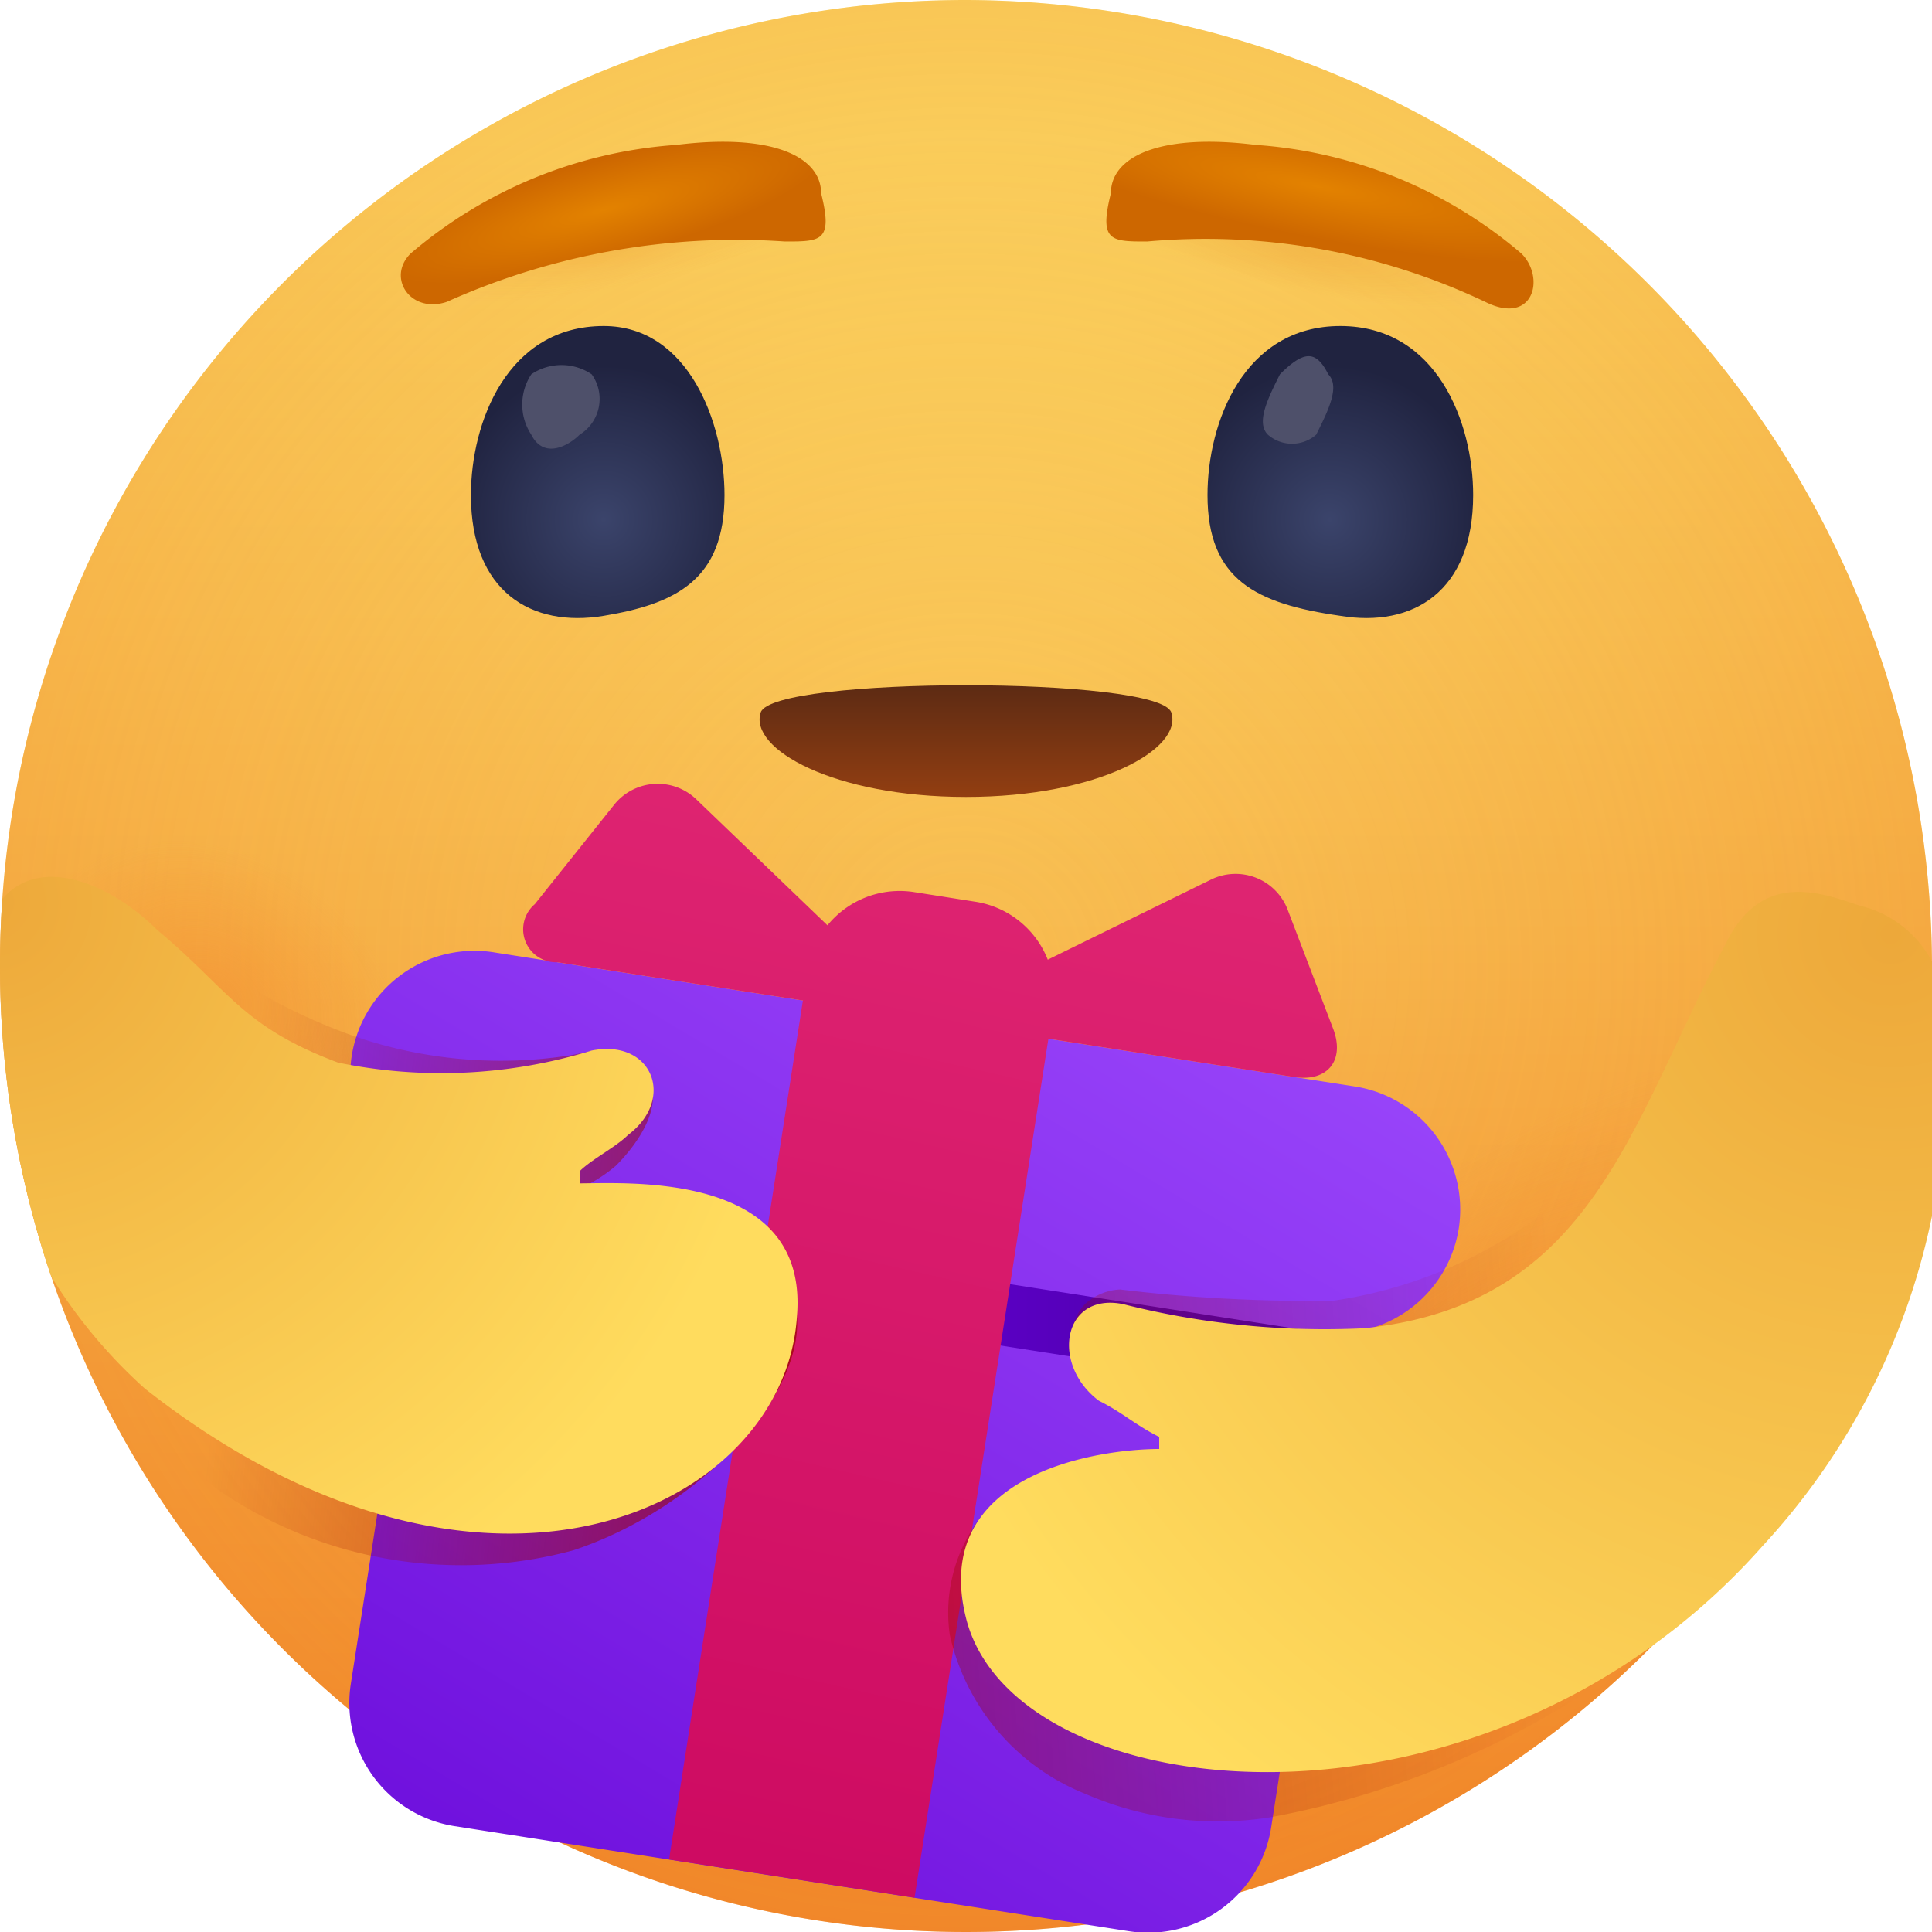 <svg xmlns="http://www.w3.org/2000/svg" xmlns:xlink="http://www.w3.org/1999/xlink" viewBox="0 0 16 16" id="care-emoji-for-gift"><defs><radialGradient id="j" cx="-70.75" cy="19.437" r=".5" gradientTransform="matrix(16 0 0 -16 1140 319)" gradientUnits="userSpaceOnUse"><stop offset="0" stop-color="#f28a2d" stop-opacity="0"></stop><stop offset="1" stop-color="#f08423" stop-opacity=".34"></stop></radialGradient><radialGradient id="a" cx="-71.123" cy="21.739" r=".101" gradientTransform="matrix(14.6 6.546 5.063 -11.293 930.046 719.355)" gradientUnits="userSpaceOnUse"><stop offset="0" stop-color="#f28a2d" stop-opacity=".5"></stop><stop offset="1" stop-color="#f28a2d" stop-opacity="0"></stop></radialGradient><radialGradient id="k" cx="-72.185" cy="9.889" r=".283" gradientTransform="matrix(12.566 -9.904 -3.603 -4.572 954.603 -657.94)" xlink:href="#a"></radialGradient><radialGradient id="l" cx="-71.2" cy="11.323" r=".107" gradientTransform="matrix(15.739 -2.876 -.572 -3.13 1132.218 -167.316)" gradientUnits="userSpaceOnUse"><stop offset="0" stop-color="#d45f00" stop-opacity=".15"></stop><stop offset="1" stop-color="#f28a2d" stop-opacity="0"></stop></radialGradient><radialGradient id="m" cx="-70.453" cy="20.407" r=".106" gradientTransform="matrix(15.677 3.2 .636 -3.118 1102.378 291.183)" gradientUnits="userSpaceOnUse"><stop offset="0" stop-color="#d45f00" stop-opacity=".15"></stop><stop offset="1" stop-color="#d45f00" stop-opacity="0"></stop></radialGradient><radialGradient id="b" cx="-83.464" cy="-15.305" r=".872" gradientTransform="matrix(0 -2.133 -2.133 0 -27.648 -173.726)" gradientUnits="userSpaceOnUse"><stop offset="0" stop-color="#3b446b"></stop><stop offset=".688" stop-color="#202340"></stop></radialGradient><radialGradient id="o" cx="-83.479" cy="-15.305" r=".872" gradientTransform="matrix(0 -2.133 -2.133 0 -21.634 -173.757)" xlink:href="#b"></radialGradient><radialGradient id="c" cx="-101.534" cy="9.575" r=".298" gradientTransform="matrix(-.339 -1.318 -6.108 1.571 29.064 -147.125)" gradientUnits="userSpaceOnUse"><stop offset="0" stop-color="#e38200"></stop><stop offset="1" stop-color="#cd6700"></stop></radialGradient><radialGradient id="p" cx="-77.188" cy="11.061" r=".314" gradientTransform="matrix(.258 -1.336 -7.928 -1.529 118.514 -84.668)" xlink:href="#c"></radialGradient><radialGradient id="g" cx="-62.849" cy="26.78" r="1.226" gradientTransform="matrix(4.358 3.227 3.227 -4.358 187.41 327.002)" gradientUnits="userSpaceOnUse"><stop offset="0" stop-color="#eda83a"></stop><stop offset="1" stop-color="#ffdc5e"></stop></radialGradient><radialGradient id="v" cx="15.654" cy="21.737" r="8.846" gradientTransform="translate(0 -14)" xlink:href="#g"></radialGradient><linearGradient id="i" x1="-70.75" x2="-70.75" y1="18.987" y2="19.863" gradientTransform="matrix(16 0 0 -16 1140 319)" gradientUnits="userSpaceOnUse"><stop offset="0" stop-color="#f28a2d"></stop><stop offset="1" stop-color="#fde86f"></stop></linearGradient><linearGradient id="n" x1="-53.17" x2="-53.17" y1="3.265" y2="1.746" gradientTransform="matrix(3.404 0 0 -.937 188.965 8.37)" gradientUnits="userSpaceOnUse"><stop offset="0" stop-color="#482314"></stop><stop offset="1" stop-color="#9a4111"></stop></linearGradient><linearGradient id="d" x1="10.703" x2="3.294" y1="6.263" y2="18.681" gradientUnits="userSpaceOnUse"><stop offset="0" stop-color="#a04eff"></stop><stop offset="1" stop-color="#6200d4"></stop></linearGradient><linearGradient id="q" x1="9.753" x2="2.345" y1="5.696" y2="18.114" xlink:href="#d"></linearGradient><linearGradient id="r" x1="3.459" x2="11.16" y1="10.731" y2="10.731" gradientUnits="userSpaceOnUse"><stop offset="0" stop-color="#7600ff"></stop><stop offset="1" stop-color="#49009e"></stop></linearGradient><linearGradient id="e" x1="10.753" x2="6.083" y1="-3.933" y2="16.445" gradientUnits="userSpaceOnUse"><stop offset="0" stop-color="#f34484"></stop><stop offset="1" stop-color="#cc0860"></stop></linearGradient><linearGradient id="s" x1="10.497" x2="5.828" y1="-3.991" y2="16.386" xlink:href="#e"></linearGradient><linearGradient id="f" x1="8.395" x2="1.913" y1="10.935" y2="10.236" gradientUnits="userSpaceOnUse"><stop offset="0" stop-color="#9c0600"></stop><stop offset="1" stop-color="#9c0600" stop-opacity="0"></stop></linearGradient><linearGradient id="u" x1="-1.326" x2="12.914" y1="12.567" y2="11.552" xlink:href="#f"></linearGradient><clipPath id="h"><rect width="16" height="16" fill="none"></rect></clipPath><clipPath id="t"><circle cx="8" cy="8" r="8" fill="none"></circle></clipPath></defs><g clip-path="url(#h)"><path fill="url(#i)" fill-rule="evenodd" d="M16,8A8,8,0,1,1,8,0,8.024,8.024,0,0,1,16,8Z"></path><path fill="url(#j)" fill-rule="evenodd" d="M16,8A8,8,0,1,1,8,0,8.024,8.024,0,0,1,16,8Z"></path><path fill="url(#a)" fill-rule="evenodd" d="M16,8A8,8,0,1,1,8,0,8.024,8.024,0,0,1,16,8Z"></path><path fill="url(#k)" fill-rule="evenodd" d="M16,8A8,8,0,1,1,8,0,8.024,8.024,0,0,1,16,8Z"></path><path fill="url(#l)" fill-rule="evenodd" d="M16,8A8,8,0,1,1,8,0,8.024,8.024,0,0,1,16,8Z"></path><path fill="url(#m)" fill-rule="evenodd" d="M16,8A8,8,0,1,1,8,0,8.024,8.024,0,0,1,16,8Z"></path><path fill="url(#n)" fill-rule="evenodd" d="M9.7,5.9c-.1-.3-3.3-.3-3.4,0s.6.7,1.7.7S9.8,6.2,9.7,5.9Z"></path><path fill="url(#b)" fill-rule="evenodd" d="M6,4.1c0,.7-.4.9-1,1s-1.1-.2-1.1-1c0-.6.3-1.4,1.1-1.4C5.7,2.7,6,3.5,6,4.1Z"></path><path fill="#4e506a" fill-rule="evenodd" d="M4.9,3.1a.348.348,0,0,1-.1.5c-.1.1-.3.2-.4,0a.454.454,0,0,1,0-.5.446.446,0,0,1,.5,0Z"></path><path fill="url(#o)" fill-rule="evenodd" d="M10,4.1c0,.7.4.9,1.1,1,.6.1,1.1-.2,1.1-1,0-.6-.3-1.4-1.1-1.4S10,3.5,10,4.1Z"></path><path fill="#4e506a" fill-rule="evenodd" d="M11,3.1c.1.1,0,.3-.1.5a.304.304,0,0,1-.4,0c-.1-.1,0-.3.1-.5C10.8,2.9,10.9,2.9,11,3.1Z"></path><path fill="url(#c)" fill-rule="evenodd" d="M3.4,2.1c-.2.2,0,.5.3.4A5.857,5.857,0,0,1,6.5,2c.3,0,.4,0,.3-.4,0-.3-.4-.5-1.2-.4A3.786,3.786,0,0,0,3.4,2.1Z"></path><path fill="url(#p)" fill-rule="evenodd" d="M10.4,1.2c-.8-.1-1.2.1-1.2.4-.1.4,0,.4.3.4a5.397,5.397,0,0,1,2.8.5c.4.2.5-.2.3-.4A3.786,3.786,0,0,0,10.4,1.2Z"></path><path fill="url(#d)" d="M10.527,15.136a1.032,1.032,0,0,1-1.175.858l-5.59-.871A1.032,1.032,0,0,1,2.905,13.948l.673-4.319a1.032,1.032,0,0,1,1.175-.858l5.59.871a1.032,1.032,0,0,1,.858,1.175Z"></path><path fill="url(#q)" d="M12.081,10.173A1.032,1.032,0,0,1,10.906,11.031L3.792,9.923A1.029,1.029,0,1,1,4.109,7.89l7.114,1.108A1.032,1.032,0,0,1,12.081,10.173Z"></path><path fill="url(#r)" d="M3.538,9.883l7.622,1.188-.079.508L3.459,10.391Z"></path><path fill="url(#e)" d="M8.078,7.468,7.57,7.388a.771.771,0,0,0-.881.643l-1.148,7.368,2.033.317,1.148-7.368A.772.772,0,0,0,8.078,7.468Z"></path><path fill="url(#s)" d="M7.158,8.365c.279.044.341-.081.137-.277L5.773,6.626a.462.462,0,0,0-.692.045l-.652.817a.273.273,0,0,0,.187.481Zm1.016.158c-.279-.044-.3-.181-.046-.306l1.894-.929a.462.462,0,0,1,.645.254l.373.976c.101.264-.046.445-.325.401Z"></path><g clip-path="url(#t)"><path fill="url(#f)" d="M6.319,10.253a.822.822,0,0,0-.458-.175c-.728-.086-1.483-.128-1.76-.142a1.242,1.242,0,0,0,.997-.28c.04-.039.425-.42.274-.72a.566.566,0,0,0-.428-.243c-.054.013-.133.031-.23.048A3.716,3.716,0,0,1,2.888,8.565a4.77,4.77,0,0,1-.936-.463A3.271,3.271,0,0,0,1.3,7.7a1.176,1.176,0,0,0-.802-.103C.002,7.816.082,8.953.097,9.173a4.18,4.18,0,0,0,1.711,3.166,3.555,3.555,0,0,0,2.939.5C5.751,12.508,6.65,11.596,6.6,10.9A.939.939,0,0,0,6.319,10.253Z"></path><path fill="url(#g)" fill-rule="evenodd" d="M1.3,7.7c-.5-.5-1.4-.8-1.5.4a4.238,4.238,0,0,0,1.4,3.4c2.8,2.2,5.3,1,5.4-.6.1-1.2-1.4-1.1-1.8-1.1V9.7c.1-.1.3-.2.4-.3.4-.3.2-.8-.3-.7a4.231,4.231,0,0,1-2.1.1C2,8.5,1.9,8.2,1.3,7.7Z"></path></g><path fill="url(#u)" d="M15.138,8.267c-.116-.096-.169-.062-.361-.155-.308-.149-.355.675-.477.688-.173.019-.244-.607-.322-.352a3.227,3.227,0,0,1-1.004,1.443,3.807,3.807,0,0,1-1.932.881,13.134,13.134,0,0,1-1.767-.093.463.463,0,0,0-.287.119.399.399,0,0,0-.101.183c-.062.225.182.466.367.649A1.884,1.884,0,0,0,9.6,11.9c.141.055.279.123.272.183-.02.166-1.171-.129-1.723.447a1.295,1.295,0,0,0-.283,1.011,1.854,1.854,0,0,0,1.125,1.316,2.754,2.754,0,0,0,1.517.195A7.274,7.274,0,0,0,13.637,13.662c.795-.595,1.192-2.892,1.457-3.467.339-.735.363.331.327-.096a3.4,3.4,0,0,1-.052-.929,1.185,1.185,0,0,0,0-.49A.745.745,0,0,0,15.138,8.267Z"></path><path fill="url(#v)" d="M14.3,7.8c.3-.6.8-.4,1.1-.3a.916.916,0,0,1,.7,1,5.706,5.706,0,0,1-1.5,4.3c-2.3,2.6-6.2,2.2-6.6.6C7.7,12.2,9.1,12,9.6,12v-.1c-.2-.1-.3-.2-.5-.3-.4-.3-.3-.9.2-.8a6.804,6.804,0,0,0,2,.2c1.9-.2,2.2-1.7,3-3.2Z"></path></g></svg>